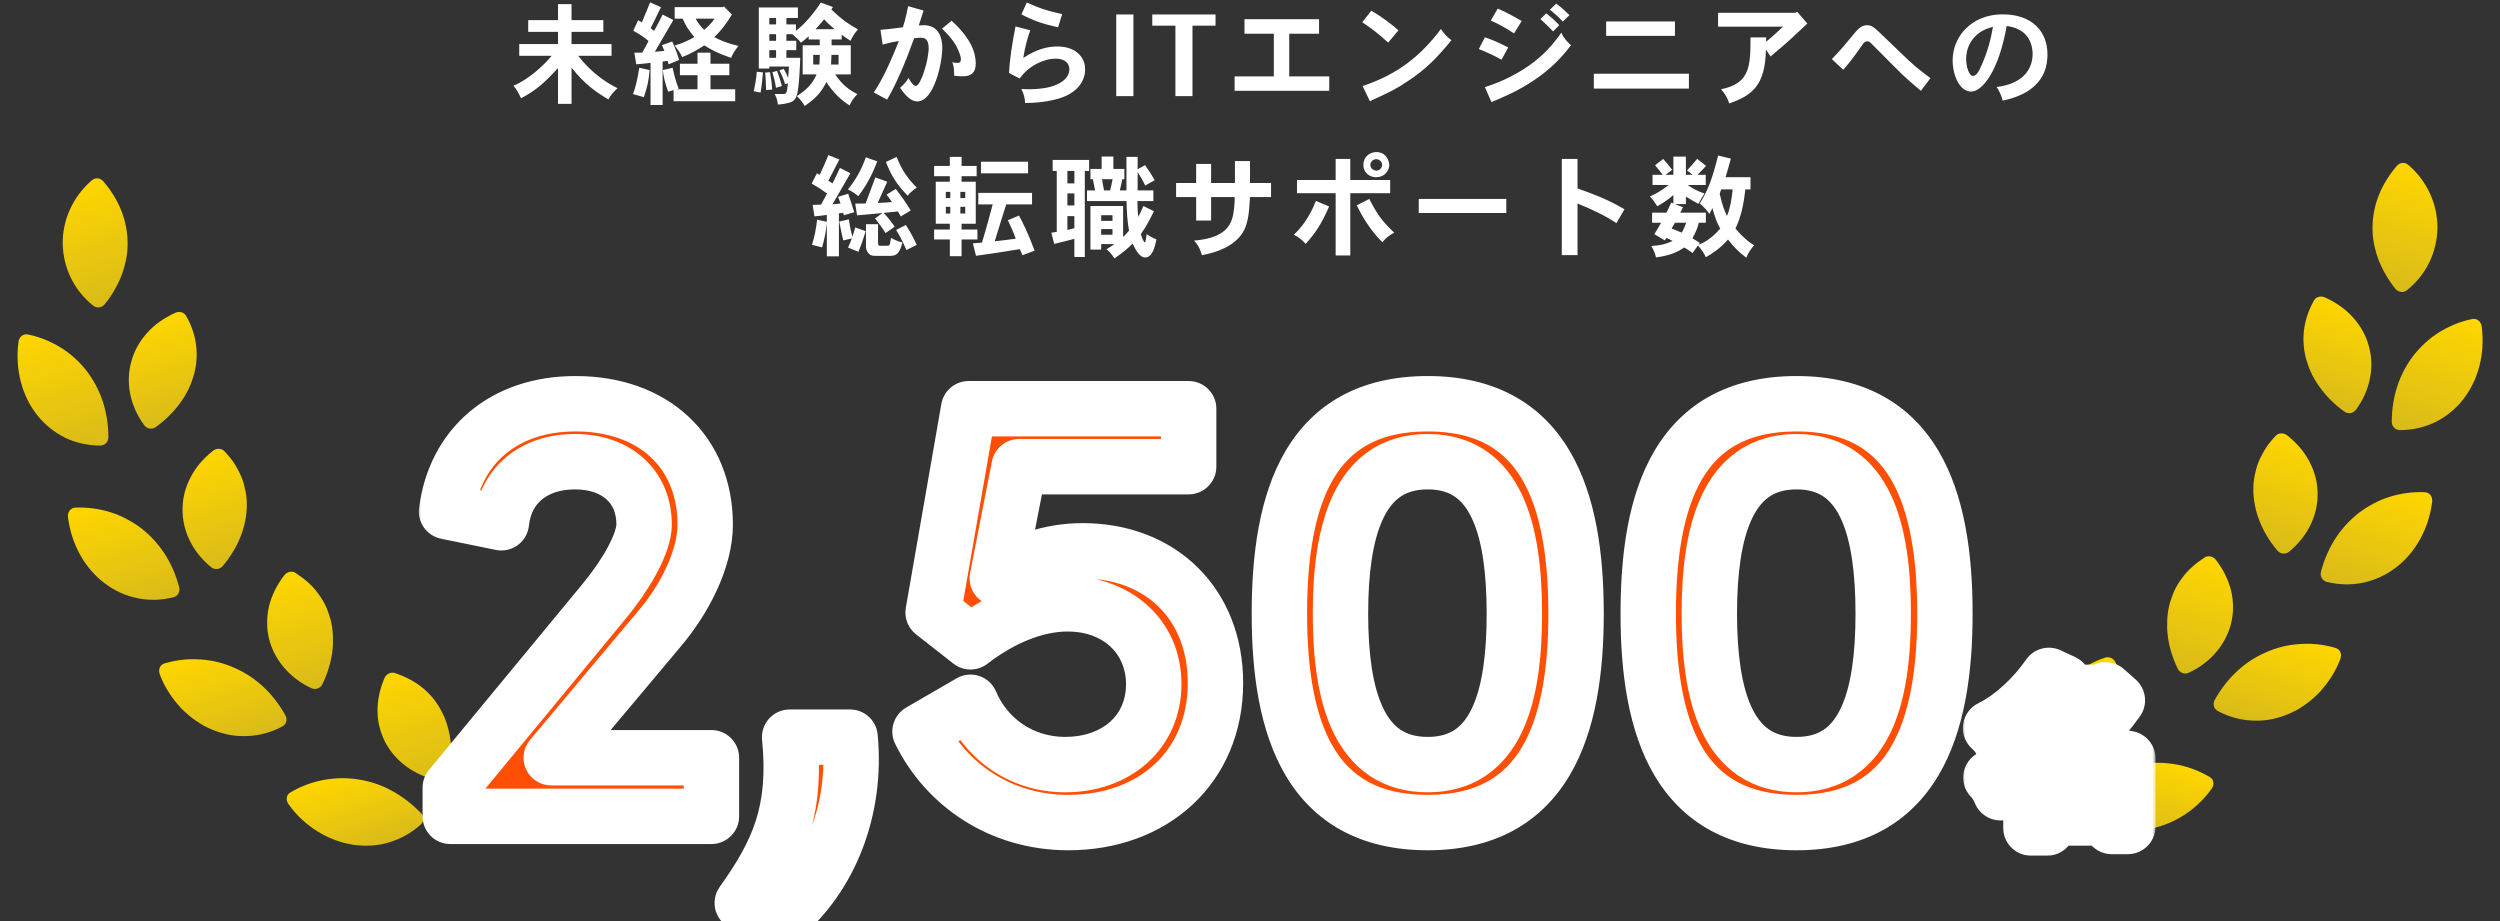 <svg width="361" height="133" viewBox="0 0 361 133" fill="none" xmlns="http://www.w3.org/2000/svg">
<rect x="0" y="0" width="361" height="133" fill="#333333" stroke="none"/>
<g clip-path="url(#clip0_472_468)">
<g clip-path="url(#clip1_472_468)">
<path d="M13.226 26.066C10.464 28.467 9.018 31.833 9.055 35.188C9.118 38.544 10.591 41.845 13.44 44.121C13.973 44.556 14.7 44.46 15.136 43.922C15.706 43.212 16.196 42.491 16.601 41.756C17.016 41.022 17.38 40.276 17.645 39.524C17.78 39.15 17.894 38.774 17.99 38.396C18.091 38.02 18.186 37.638 18.252 37.257C18.392 36.497 18.433 35.74 18.425 34.978C18.395 31.943 17.261 28.92 14.924 26.184C14.473 25.665 13.745 25.604 13.225 26.062L13.226 26.066Z" fill="url(#paint0_linear_472_468)"/>
<path d="M2.665 49.391C2.139 53.437 3.228 57.293 5.429 60.011C5.96 60.698 6.59 61.303 7.257 61.838C7.927 62.372 8.644 62.829 9.402 63.203C10.939 63.943 12.657 64.331 14.463 64.339C15.15 64.343 15.661 63.801 15.654 63.093C15.628 59.358 14.484 56.135 12.502 53.548C11.479 52.265 10.287 51.136 8.859 50.241C7.418 49.346 5.828 48.664 4.041 48.299C3.364 48.16 2.766 48.626 2.658 49.397L2.665 49.391Z" fill="url(#paint1_linear_472_468)"/>
<path d="M26.891 45.634C28.468 48.439 28.752 51.309 28.015 54.081C27.808 54.781 27.574 55.46 27.25 56.135C26.93 56.809 26.534 57.471 26.065 58.115C25.15 59.395 23.98 60.602 22.514 61.653C21.958 62.052 21.238 61.952 20.835 61.409C18.715 58.553 18.119 55.136 18.978 52.155C19.375 50.667 20.166 49.278 21.224 48.091C22.272 46.908 23.671 45.912 25.298 45.177C25.919 44.896 26.604 45.099 26.895 45.633L26.891 45.634Z" fill="url(#paint2_linear_472_468)"/>
<path d="M9.818 74.698C10.331 78.729 12.341 82.178 15.162 84.261C17.972 86.364 21.481 87.132 25.02 86.255C25.691 86.091 26.05 85.445 25.863 84.767C24.926 81.155 22.995 78.324 20.423 76.305C19.78 75.803 19.065 75.366 18.344 74.977C17.624 74.587 16.856 74.258 16.051 73.999C15.251 73.738 14.401 73.547 13.542 73.43C12.685 73.308 11.798 73.261 10.885 73.302C10.191 73.333 9.728 73.93 9.814 74.699L9.818 74.698Z" fill="url(#paint3_linear_472_468)"/>
<path d="M32.41 65.16C32.959 65.749 33.465 66.345 33.864 66.976C34.067 67.29 34.243 67.613 34.411 67.934C34.586 68.254 34.738 68.58 34.876 68.911C35.149 69.57 35.319 70.263 35.455 70.954C35.595 71.644 35.651 72.349 35.638 73.072C35.598 75.931 34.475 78.994 32.174 81.725C31.736 82.243 31.008 82.323 30.474 81.897C27.717 79.636 26.273 76.487 26.362 73.392C26.384 72.617 26.464 71.863 26.669 71.107C26.87 70.352 27.158 69.618 27.524 68.916C27.893 68.214 28.336 67.541 28.874 66.903C29.42 66.263 30.041 65.661 30.742 65.107C31.275 64.686 31.991 64.713 32.406 65.161L32.41 65.16Z" fill="url(#paint4_linear_472_468)"/>
<path d="M23.077 97.397C23.791 99.309 24.922 100.937 26.195 102.313C26.858 102.981 27.57 103.576 28.314 104.091C28.688 104.349 29.066 104.59 29.456 104.806C29.853 105.016 30.259 105.202 30.667 105.371C31.483 105.705 32.319 105.958 33.163 106.118C34.003 106.279 34.88 106.32 35.736 106.286C37.458 106.205 39.133 105.773 40.752 104.912C41.37 104.583 41.54 103.888 41.198 103.263C39.363 100.013 36.82 97.708 33.781 96.406C32.278 95.746 30.665 95.332 28.956 95.231C27.28 95.102 25.524 95.272 23.769 95.792C23.1 95.989 22.801 96.677 23.085 97.395L23.077 97.397Z" fill="url(#paint5_linear_472_468)"/>
<path d="M42.677 82.733C44.024 83.613 45.169 84.596 45.981 85.774C46.414 86.34 46.779 86.944 47.067 87.586C47.213 87.906 47.338 88.237 47.452 88.576C47.572 88.905 47.677 89.243 47.764 89.586C47.938 90.278 48.038 91.001 48.07 91.747C48.103 92.496 48.095 93.238 47.999 94.017C47.818 95.559 47.328 97.202 46.558 98.786C46.269 99.388 45.565 99.659 44.956 99.365C41.698 97.866 39.543 95.137 38.827 92.155C38.482 90.652 38.492 89.075 38.843 87.552C39.224 86.003 39.959 84.492 41.039 83.083C41.45 82.549 42.157 82.402 42.679 82.728L42.677 82.733Z" fill="url(#paint6_linear_472_468)"/>
<path d="M41.678 116.146C44.056 119.472 47.576 121.468 51.058 121.993C51.938 122.112 52.813 122.146 53.672 122.094C54.101 122.066 54.528 122.018 54.95 121.943C55.374 121.863 55.795 121.759 56.206 121.634C57.855 121.136 59.389 120.286 60.731 119.086C61.24 118.631 61.247 117.889 60.756 117.375C58.143 114.713 55.108 113.071 51.824 112.568C51.011 112.427 50.187 112.365 49.351 112.372C48.512 112.384 47.672 112.467 46.844 112.604C45.179 112.897 43.511 113.493 41.933 114.431C41.333 114.787 41.217 115.519 41.676 116.142L41.678 116.146Z" fill="url(#paint7_linear_472_468)"/>
<path d="M57.014 97.186C60.09 98.203 62.338 100.026 63.685 102.567C64.031 103.19 64.315 103.857 64.538 104.57C64.654 104.925 64.744 105.292 64.827 105.666C64.912 106.031 64.984 106.408 65.037 106.792C65.251 108.33 65.201 110.006 64.839 111.756C64.701 112.421 64.1 112.827 63.431 112.697C59.87 112.069 57.111 109.929 55.658 107.232C55.303 106.542 55.023 105.823 54.828 105.081C54.631 104.344 54.523 103.573 54.516 102.774C54.493 101.186 54.819 99.556 55.509 97.935C55.773 97.321 56.423 97.002 57.018 97.185L57.014 97.186Z" fill="url(#paint8_linear_472_468)"/>
</g>
</g>
<g clip-path="url(#clip2_472_468)">
<g clip-path="url(#clip3_472_468)">
<path d="M347.796 23.837C350.558 26.238 352.004 29.604 351.966 32.959C351.904 36.314 350.431 39.616 347.582 41.892C347.049 42.326 346.322 42.23 345.886 41.692C345.316 40.982 344.826 40.261 344.421 39.526C344.006 38.792 343.642 38.046 343.377 37.295C343.242 36.92 343.128 36.545 343.032 36.166C342.931 35.791 342.836 35.409 342.77 35.028C342.629 34.267 342.589 33.511 342.596 32.749C342.627 29.714 343.761 26.69 346.098 23.954C346.549 23.436 347.276 23.375 347.797 23.833L347.796 23.837Z" fill="url(#paint9_linear_472_468)"/>
<path d="M358.357 47.161C358.883 51.207 357.794 55.063 355.593 57.782C355.062 58.468 354.432 59.073 353.765 59.609C353.095 60.143 352.378 60.6 351.62 60.973C350.083 61.713 348.364 62.101 346.559 62.109C345.871 62.113 345.361 61.571 345.368 60.863C345.394 57.128 346.538 53.906 348.52 51.319C349.543 50.036 350.735 48.907 352.163 48.012C353.604 47.117 355.194 46.435 356.981 46.069C357.658 45.93 358.256 46.397 358.363 47.167L358.357 47.161Z" fill="url(#paint10_linear_472_468)"/>
<path d="M334.131 43.404C332.554 46.21 332.27 49.08 333.007 51.852C333.214 52.551 333.448 53.23 333.772 53.906C334.092 54.58 334.488 55.242 334.957 55.886C335.871 57.166 337.042 58.373 338.507 59.423C339.064 59.823 339.783 59.722 340.187 59.18C342.307 56.324 342.903 52.907 342.044 49.925C341.647 48.437 340.856 47.048 339.797 45.861C338.75 44.678 337.351 43.682 335.724 42.947C335.103 42.667 334.418 42.87 334.127 43.403L334.131 43.404Z" fill="url(#paint11_linear_472_468)"/>
<path d="M351.204 72.468C350.69 76.499 348.681 79.949 345.86 82.032C343.05 84.135 339.541 84.903 336.001 84.026C335.33 83.861 334.972 83.216 335.158 82.537C336.096 78.925 338.027 76.094 340.599 74.076C341.242 73.574 341.957 73.137 342.677 72.747C343.398 72.357 344.166 72.028 344.97 71.769C345.771 71.509 346.621 71.318 347.48 71.201C348.337 71.078 349.224 71.032 350.137 71.072C350.83 71.103 351.294 71.7 351.208 72.47L351.204 72.468Z" fill="url(#paint12_linear_472_468)"/>
<path d="M328.612 62.93C328.062 63.52 327.557 64.116 327.158 64.747C326.955 65.061 326.779 65.383 326.611 65.705C326.436 66.024 326.283 66.35 326.146 66.682C325.873 67.341 325.703 68.033 325.567 68.725C325.427 69.415 325.371 70.119 325.384 70.842C325.424 73.702 326.547 76.765 328.848 79.496C329.286 80.014 330.014 80.093 330.548 79.668C333.304 77.407 334.749 74.257 334.659 71.162C334.638 70.387 334.558 69.634 334.353 68.877C334.152 68.122 333.864 67.388 333.498 66.687C333.129 65.984 332.686 65.311 332.148 64.674C331.602 64.034 330.98 63.431 330.28 62.877C329.747 62.456 329.031 62.484 328.616 62.931L328.612 62.93Z" fill="url(#paint13_linear_472_468)"/>
<path d="M337.945 95.168C337.231 97.08 336.1 98.708 334.827 100.083C334.164 100.752 333.452 101.347 332.708 101.861C332.334 102.12 331.956 102.361 331.566 102.577C331.169 102.787 330.763 102.973 330.355 103.142C329.539 103.475 328.703 103.729 327.859 103.888C327.019 104.049 326.142 104.091 325.286 104.056C323.564 103.976 321.889 103.543 320.269 102.682C319.652 102.354 319.482 101.658 319.824 101.034C321.659 97.784 324.202 95.478 327.241 94.177C328.744 93.517 330.357 93.103 332.066 93.001C333.742 92.872 335.498 93.042 337.253 93.563C337.922 93.76 338.221 94.448 337.937 95.165L337.945 95.168Z" fill="url(#paint14_linear_472_468)"/>
<path d="M318.345 80.503C316.998 81.383 315.853 82.366 315.04 83.544C314.608 84.11 314.243 84.715 313.955 85.356C313.808 85.677 313.684 86.008 313.57 86.347C313.45 86.676 313.345 87.013 313.258 87.357C313.084 88.048 312.984 88.772 312.952 89.517C312.919 90.267 312.927 91.009 313.023 91.788C313.204 93.33 313.694 94.972 314.464 96.557C314.753 97.159 315.457 97.429 316.066 97.135C319.324 95.637 321.479 92.907 322.195 89.926C322.54 88.423 322.53 86.845 322.178 85.322C321.797 83.773 321.063 82.262 319.983 80.853C319.571 80.319 318.865 80.172 318.342 80.498L318.345 80.503Z" fill="url(#paint15_linear_472_468)"/>
<path d="M319.344 113.916C316.966 117.242 313.445 119.238 309.964 119.764C309.083 119.882 308.209 119.917 307.35 119.865C306.921 119.837 306.494 119.789 306.072 119.714C305.647 119.634 305.226 119.53 304.816 119.405C303.167 118.906 301.632 118.056 300.291 116.856C299.782 116.402 299.775 115.66 300.266 115.146C302.879 112.483 305.914 110.842 309.198 110.339C310.011 110.198 310.835 110.135 311.671 110.143C312.509 110.155 313.35 110.238 314.177 110.374C315.843 110.668 317.511 111.263 319.089 112.202C319.689 112.558 319.805 113.289 319.345 113.913L319.344 113.916Z" fill="url(#paint16_linear_472_468)"/>
<path d="M304.008 94.957C300.932 95.973 298.684 97.796 297.336 100.337C296.991 100.96 296.706 101.628 296.483 102.34C296.368 102.696 296.278 103.063 296.195 103.437C296.11 103.801 296.038 104.179 295.985 104.562C295.771 106.1 295.82 107.777 296.183 109.527C296.321 110.191 296.921 110.597 297.591 110.468C301.152 109.84 303.911 107.7 305.364 105.003C305.719 104.313 305.999 103.594 306.194 102.851C306.391 102.114 306.498 101.343 306.505 100.544C306.528 98.957 306.203 97.327 305.513 95.706C305.249 95.091 304.599 94.773 304.004 94.955L304.008 94.957Z" fill="url(#paint17_linear_472_468)"/>
</g>
</g>
<path d="M80.578 0.599H82.53V2.903H87.122V4.599H82.53V6.359H88.306V8.055H83.49C85.458 10.615 87.73 12.039 89.17 12.727C88.626 13.239 88.146 13.767 87.858 14.359C86.146 13.351 84.45 12.199 82.53 9.767V14.999H80.578V9.831C78.802 11.767 77.618 12.919 75.234 14.199C74.946 13.527 74.578 12.887 74.146 12.375C76.226 11.527 78.386 9.591 79.666 8.055H74.978V6.359H80.578V4.599H76.274V2.903H80.578V0.599ZM103.186 2.695H100.45C100.786 3.335 101.218 3.879 101.682 4.311C102.274 3.831 102.786 3.287 103.186 2.695ZM104.37 1.031L104.546 0.935L105.682 2.103C105.09 3.079 104.354 4.215 103.138 5.351C104.082 5.863 104.834 6.183 106.626 6.631C106.194 7.191 105.81 7.751 105.57 8.359C103.618 7.671 102.882 7.287 101.698 6.551C100.69 7.223 99.65 7.799 98.514 8.247C98.258 7.703 97.954 7.239 97.41 6.583C98.546 6.247 99.426 5.831 100.274 5.351C99.442 4.423 99.042 3.735 98.578 2.695H97.426V1.031H104.37ZM94.562 7.479L95.938 7.351L95.586 6.519L97.058 5.991C97.442 6.743 97.906 8.055 98.066 8.663L96.546 9.287L96.402 8.791L95.682 8.887V15.159H93.938V9.079C93.202 9.175 92.45 9.239 91.874 9.287L91.602 7.607H92.722C93.042 7.079 93.346 6.519 93.65 5.927C92.962 5.335 92.274 4.887 91.442 4.439L92.146 2.919L92.69 3.223C93.09 2.247 93.506 1.287 93.874 0.343L95.442 1.031C95.138 1.655 94.978 1.975 94.818 2.327C94.626 2.711 94.402 3.159 93.954 4.071L94.45 4.471C94.93 3.607 95.314 2.871 95.682 2.103L97.234 2.887C96.834 3.527 95.01 6.759 94.562 7.479ZM97.266 14.615V13.015C96.978 13.095 96.706 13.175 96.482 13.239C96.082 12.167 95.794 11.047 95.714 10.119L97.138 9.783C97.314 10.711 97.57 11.687 98.002 12.823L97.698 12.887H100.722V10.855H98.178V9.207H100.722V7.607H102.594V9.207H105.314V10.855H102.594V12.887H106.162V14.615H97.266ZM92.306 9.783L93.81 10.119C93.634 11.831 93.554 12.215 92.978 14.039C92.482 13.879 91.938 13.735 91.41 13.591C91.826 12.359 92.05 11.495 92.306 9.783ZM114.93 3.527V4.439C115.57 3.991 116.962 2.743 118.53 0.375L120.274 1.015L120.05 1.367C121.714 2.983 122.738 3.591 123.89 4.247C123.458 4.727 123.09 5.287 122.818 5.895C122.354 5.607 121.97 5.335 121.538 5.015V5.703H120.082V6.535H122.85V10.743H120.61C121.33 11.815 122.162 12.775 123.81 13.591C123.266 14.119 122.962 14.615 122.674 15.223C121.394 14.407 120.306 13.367 119.33 11.847C118.722 13.031 118.13 13.991 116.194 15.303C115.906 14.807 115.57 14.359 115.074 13.879C116.018 13.239 117.186 12.439 117.922 10.743H115.906V6.535H118.37V5.703H116.77V5.239C116.354 5.607 115.97 5.943 115.65 6.167C115.394 5.815 115.058 5.495 114.418 4.935H113.554V5.895H114.978V7.239H113.554V8.343H115.554C115.538 8.967 115.41 12.935 115.01 13.911C114.754 14.535 114.402 14.727 113.81 14.871C113.698 14.903 112.962 15.079 112.322 15.095C112.274 14.535 112.13 14.055 111.858 13.575H113.122C113.602 13.575 113.634 13.319 113.778 12.023L113.362 12.151C113.17 11.479 112.914 10.839 112.53 10.167L113.17 9.943C113.426 10.375 113.634 10.791 113.81 11.239C113.858 10.663 113.906 10.103 113.922 9.607H111.09V9.895H109.57V1.079H115.218V2.599H113.554V3.527H114.93ZM112.066 4.935H111.09V5.895H112.066V4.935ZM112.066 2.599H111.09V3.527H112.066V2.599ZM112.066 7.239H111.09V8.343H112.066V7.239ZM118.37 7.927H117.426V9.319H118.322C118.354 8.871 118.37 8.343 118.37 7.927ZM120.002 9.319H121.09V7.927H120.066C120.05 8.391 120.034 8.887 120.002 9.319ZM117.762 4.215H120.514C119.826 3.639 119.426 3.255 118.994 2.791C118.674 3.191 118.594 3.303 117.762 4.215ZM109.282 10.359L110.178 10.455C110.082 11.319 110.002 12.391 109.826 13.367L108.834 13.175C109.058 12.263 109.218 11.207 109.282 10.359ZM111.538 10.423L112.194 10.231C112.466 10.903 112.69 11.655 112.914 12.423L112.05 12.679C111.938 11.895 111.73 11.111 111.538 10.423ZM110.482 10.487L111.186 10.423C111.33 11.223 111.458 12.023 111.506 12.935L110.626 13.015C110.594 12.215 110.578 11.303 110.482 10.487ZM131.138 0.887L133.362 1.527C133.138 2.231 132.866 3.095 132.674 3.671C132.962 3.655 133.186 3.639 133.394 3.639C135.666 3.639 136.066 5.655 136.066 6.887C136.066 9.143 134.866 14.647 132.45 14.647C131.618 14.647 130.818 13.927 129.97 12.679C130.498 12.215 130.914 11.751 131.186 11.255C131.186 11.271 131.778 12.407 132.242 12.407C132.962 12.407 134.098 8.695 134.098 6.951C134.098 5.607 133.506 5.447 132.962 5.447C132.722 5.447 132.418 5.479 132.002 5.527C130.658 9.239 129.442 12.071 128.098 14.391L126.178 13.351C127.266 11.671 128.13 10.071 129.794 5.927C129.122 6.023 128.706 6.103 127.458 6.439L127.138 4.311C128.146 4.231 128.466 4.183 130.37 3.943C130.738 2.887 131.026 1.463 131.138 0.887ZM136.034 4.135L137.41 2.999C140.242 5.559 140.898 7.639 140.898 9.143C140.898 10.999 139.602 11.015 138.914 11.015C138.594 11.015 138.258 10.983 137.778 10.935C137.778 10.311 137.778 9.607 137.506 8.999C137.874 9.063 138.13 9.079 138.29 9.079C138.45 9.079 138.754 9.079 138.754 8.535C138.754 7.895 138.082 6.631 138.018 6.519C137.73 6.007 137.106 5.159 136.034 4.135ZM153.378 2.039L152.786 3.943C150.722 3.479 149.282 3.031 147.49 2.071L148.274 0.359C150.146 1.207 150.898 1.479 153.378 2.039ZM146.642 3.815L148.77 4.375C148.402 5.447 148.034 6.567 147.762 8.375C149.778 7.015 151.426 6.711 152.69 6.711C155.266 6.711 156.69 8.183 156.69 10.007C156.69 11.879 155.378 13.495 152.882 14.231C152.274 14.407 150.594 14.871 148.018 14.871C148.018 14.279 147.842 13.527 147.474 12.855C147.906 12.871 148.274 12.887 148.578 12.887C152.77 12.887 154.418 11.415 154.418 10.007C154.418 9.191 153.826 8.471 152.482 8.471C151.522 8.471 150.61 8.743 149.762 9.175C148.37 9.895 147.698 10.727 147.234 11.335L145.698 10.535C145.81 8.711 146.082 6.583 146.642 3.815ZM163.666 13.879H161.186V2.087H163.666V13.879ZM175.523 2.087V3.703H172.195V13.879H169.731V3.703H166.387V2.087H175.523ZM179.702 2.775H190.47V4.871H186.166V11.031H191.942V13.111H178.278V11.031H183.942V4.871H179.702V2.775ZM201.942 4.375L200.454 6.151C199.03 4.855 198.134 4.167 196.71 3.207L198.022 1.543C199.51 2.407 200.918 3.479 201.942 4.375ZM197.814 14.615L196.758 12.423C201.846 10.743 205.222 8.007 208.07 4.183C208.486 4.823 208.95 5.351 209.59 5.799C207.478 8.391 205.83 10.055 203.286 11.719C201.446 12.935 200.966 13.159 197.814 14.615ZM223.814 1.399L224.71 0.519C225.366 0.983 226.006 1.575 226.63 2.183L225.67 3.111C225.142 2.535 224.47 1.927 223.814 1.399ZM219.734 3.031L218.63 4.823C217.19 3.879 216.278 3.415 215.27 2.967L216.278 1.239C217.494 1.767 218.63 2.391 219.734 3.031ZM225.158 3.639L224.278 4.535C223.734 3.959 223.11 3.351 222.438 2.759L223.27 1.927C223.942 2.439 224.598 3.015 225.158 3.639ZM215.366 14.743L214.422 12.583C217.206 11.703 219.254 10.519 220.758 9.495C222.87 8.023 224.31 6.359 225.462 4.711C225.83 5.575 226.374 6.119 226.854 6.519C223.222 11.479 218.134 13.591 215.366 14.743ZM217.782 6.855L216.822 8.615C215.846 8.087 214.87 7.607 213.542 7.079L214.422 5.383C215.782 5.863 216.406 6.151 217.782 6.855ZM231.926 3.095H241.862V5.175H231.926V3.095ZM230.15 10.647H243.878V12.791H230.15V10.647ZM259.27 1.847L259.51 1.703L260.982 3.399C260.566 3.783 258.758 5.463 258.39 5.815C257.766 6.375 257.014 7.031 255.67 8.151L254.998 7.159C254.902 12.407 252.95 13.799 249.702 14.935C249.494 14.247 249.078 13.479 248.518 12.887C252.758 12.039 252.758 9.479 252.774 5.399H255.03V6.023C255.846 5.367 256.742 4.535 257.478 3.847H248.086V1.847H259.27ZM278.758 11.287L277.382 13.111C276.022 11.991 275.302 11.319 274.694 10.759C273.91 10.007 272.278 8.359 271.542 7.607C271.158 7.223 270.774 6.855 270.486 6.551C270.07 6.119 269.926 5.959 269.638 5.959C269.302 5.959 269.078 6.215 268.806 6.647C267.558 8.423 266.854 9.303 266.166 10.071L264.518 8.535C265.942 7.047 266.438 6.439 267.67 4.935C268.262 4.231 268.742 3.639 269.606 3.639C270.23 3.639 270.582 3.911 271.494 4.775C272.39 5.607 273.798 7.015 274.71 7.863C276.07 9.159 276.758 9.815 278.758 11.287ZM287.782 3.879C287.094 4.055 285.606 4.455 284.63 5.991C284.23 6.599 283.91 7.511 283.91 8.535C283.91 9.527 284.294 10.967 284.902 10.967C285.398 10.967 285.734 10.247 285.846 10.055C287.126 7.399 287.526 5.303 287.782 3.879ZM289.19 14.535C289.014 13.815 288.694 13.111 288.31 12.567C292.662 12.023 293.51 9.463 293.51 7.783C293.51 6.807 293.174 5.799 292.662 5.191C292.038 4.391 291.062 3.943 289.766 3.751C288.598 10.359 286.214 13.223 284.63 13.223C282.902 13.223 281.958 10.711 281.958 8.759C281.958 5.175 284.774 2.071 289.19 2.071C293.398 2.071 295.654 4.503 295.654 7.863C295.654 9.447 295.254 11.607 292.758 13.191C292.006 13.655 291.03 14.119 289.19 14.535ZM117.988 31.719L119.396 32.023V31.031C118.82 31.111 118.18 31.207 117.604 31.239L117.348 29.591L118.564 29.543C118.852 29.047 119.108 28.503 119.428 27.943C118.756 27.447 117.988 26.951 117.204 26.503L117.956 25.031L118.372 25.239C118.804 24.343 119.22 23.351 119.62 22.391L121.204 23.031C120.66 24.055 120.164 25.063 119.62 26.087L120.212 26.487C120.58 25.751 120.932 25.015 121.284 24.247L122.804 25.015C122.388 25.735 120.58 28.871 120.212 29.495C120.58 29.479 121.012 29.431 121.38 29.383C121.284 29.111 121.172 28.807 121.012 28.423L122.484 27.975C122.772 28.807 123.092 29.799 123.348 30.647L121.86 31.079L121.748 30.727L121.14 30.807V37.015H119.396V32.247C119.284 33.351 119.044 34.599 118.708 35.719C118.244 35.591 117.764 35.479 117.252 35.351C117.604 34.231 117.86 32.983 117.988 31.719ZM125.028 22.711L126.676 23.303C126.228 24.439 125.524 26.247 123.94 28.327C123.492 27.943 122.98 27.607 122.436 27.351C123.556 25.975 124.372 24.567 125.028 22.711ZM127.924 23.383L129.476 22.663C130.292 24.727 131.108 25.799 132.388 27.095C131.94 27.383 131.396 27.815 131.06 28.263C129.396 26.535 128.644 25.223 127.924 23.383ZM131.508 30.391L130.068 31.255C129.94 30.999 129.78 30.759 129.668 30.535C128.884 30.599 128.228 30.679 127.604 30.743C128.292 31.495 128.756 32.087 129.204 32.727L127.876 33.655C127.396 32.887 126.868 32.183 126.356 31.543L127.428 30.759C126.836 30.823 124.276 31.063 123.764 31.095L123.492 29.399C124.036 29.399 124.532 29.383 124.996 29.383C125.46 28.119 125.924 26.871 126.404 25.607L128.116 26.247C127.668 27.223 127.204 28.263 126.74 29.303C127.396 29.287 128.116 29.239 128.804 29.175C128.58 28.855 128.324 28.487 128.02 28.103L129.348 27.287C130.372 28.599 130.852 29.335 131.508 30.391ZM123.956 36.359L122.452 35.751C122.628 35.383 122.82 34.919 123.012 34.423C122.468 34.567 122.116 34.631 121.764 34.711C121.604 34.087 121.412 33.143 121.188 31.991L122.58 31.671C122.676 32.423 122.804 33.175 123.092 34.199C123.236 33.735 123.38 33.287 123.492 32.839L125.012 33.383C124.628 34.615 124.308 35.527 123.956 36.359ZM125.044 32.375H126.788V35.111C126.788 35.495 126.964 35.495 127.124 35.495C127.508 35.495 128.164 35.495 128.26 35.479C128.42 35.431 128.452 35.367 128.5 35.223C128.548 35.047 128.596 34.743 128.66 34.343C129.108 34.615 129.684 34.871 130.308 35.015C129.844 36.951 129.172 36.951 128.324 36.951H126.74C126.324 36.951 125.988 36.951 125.732 36.839C125.268 36.599 125.044 36.023 125.044 35.671V32.375ZM129.396 33.207L130.804 32.487C131.396 33.399 131.94 34.375 132.372 35.367L130.884 36.103C130.516 35.239 129.94 34.023 129.396 33.207ZM137.156 22.647H138.852V23.959H141.028V25.447H138.852V26.247H140.9V32.311H138.852V33.143H141.14V34.583H138.852V36.999H137.156V34.583H134.884V33.143H137.156V32.311H135.124V26.247H137.156V25.447H134.884V23.959H137.156V22.647ZM137.22 27.703H136.58V28.599H137.22V27.703ZM139.38 27.703H138.676V28.599H139.38V27.703ZM137.22 29.863H136.58V30.839H137.22V29.863ZM139.38 29.863H138.676V30.839H139.38V29.863ZM141.652 23.351H148.452V25.031H141.652V23.351ZM141.268 27.847H149.028V29.511H145.3C145.044 30.375 143.844 34.087 143.636 34.839C145.108 34.679 145.396 34.647 146.676 34.455C146.228 33.287 146.164 33.143 145.54 31.799L147.14 31.127C147.684 32.151 148.388 33.479 149.396 36.199L147.636 36.855L147.268 35.975C146.164 36.135 145.572 36.247 145.076 36.327C144.548 36.423 142.404 36.727 140.932 36.935L140.484 35.143L141.796 35.031C142.388 33.111 143.14 30.327 143.348 29.511H141.268V27.847ZM166.74 26.023L165.364 26.791C165.156 26.311 164.74 25.559 164.276 24.839V27.495H166.548V29.031H164.244C164.244 29.463 164.26 30.535 164.372 31.319C164.628 30.839 164.868 30.279 165.108 29.751L166.628 30.503C165.924 31.895 165.556 32.663 164.74 33.783C164.836 34.247 165.172 34.999 165.316 34.999C165.444 34.999 165.524 34.263 165.572 33.799C166.004 34.103 166.5 34.391 166.996 34.567C166.756 35.703 166.404 37.175 165.348 37.175C164.596 37.175 164.004 36.151 163.556 35.175C162.804 35.911 162.212 36.423 160.916 37.319C160.628 36.823 160.244 36.359 159.78 35.991C160.18 35.735 160.58 35.511 160.916 35.239H159.012V36.039H157.46V29.751H162.18V34.199C162.5 33.943 162.788 33.591 163.028 33.303C162.772 31.975 162.676 30.119 162.676 29.031H156.964V27.495H158.132C158.02 26.935 157.924 26.391 157.812 25.879H157.46V24.391H159.076V22.599H160.772V24.391H162.356V25.879H162.068C161.956 26.455 161.812 26.999 161.7 27.495H162.66V22.647H164.276V24.439L165.348 23.847C165.844 24.535 166.356 25.335 166.74 26.023ZM152.004 23.095H157.268V24.679H156.644V37.111H155.14V34.487C154.676 34.631 152.628 35.111 152.228 35.223L151.812 33.607L152.596 33.479V24.679H152.004V23.095ZM155.14 27.927H154.132V29.671H155.14V27.927ZM155.14 24.679H154.132V26.487H155.14V24.679ZM155.14 31.207H154.132V33.207L155.14 32.951V31.207ZM160.644 31.079H159.012V31.895H160.644V31.079ZM160.644 33.079H159.012V33.895H160.644V33.079ZM160.66 25.879H159.14C159.22 26.439 159.316 27.015 159.428 27.495H160.308C160.436 26.983 160.548 26.439 160.66 25.879ZM178.324 23.255H180.5V26.423H183.54V28.455H180.5C180.356 30.967 180.244 32.839 178.9 34.311C177.3 36.071 174.74 36.615 173.556 36.855C173.364 36.135 173.06 35.399 172.42 34.743C177.668 34.311 178.02 31.911 178.228 29.799C178.26 29.463 178.292 29.095 178.292 28.455H174.884V31.847H172.724V28.455H169.828V26.423H172.724V23.671H174.884V26.423H178.324V23.255ZM197.876 23.815C197.876 24.455 198.564 24.647 198.724 24.647C199.172 24.647 199.572 24.295 199.572 23.815C199.572 23.271 199.092 22.983 198.724 22.983C198.26 22.983 197.876 23.383 197.876 23.815ZM198.724 21.959C200.228 21.959 200.596 23.303 200.612 23.815C200.612 24.695 199.892 25.591 198.708 25.591C197.748 25.591 196.868 24.919 196.868 23.815C196.868 22.711 197.716 21.975 198.724 21.959ZM192.868 22.951H194.98V25.991H200.74V27.895H194.98V36.887H192.868V27.895H187.284V25.991H192.868V22.951ZM190.02 29.015L191.924 29.815C190.852 32.327 189.86 33.767 188.532 35.223C188.068 34.679 187.476 34.199 186.836 33.895C188.66 32.199 189.604 30.055 190.02 29.015ZM195.908 29.655L197.732 28.727C198.996 31.287 200.02 32.375 201.332 33.591C200.66 33.943 200.004 34.439 199.62 34.983C197.796 33.191 196.644 31.127 195.908 29.655ZM204.868 28.727H217.508V30.759H204.868V28.727ZM225.524 22.951H227.796V27.207C230.228 28.087 231.956 28.695 234.58 30.215L233.412 32.215C231.652 31.063 230.132 30.359 227.796 29.383V36.839H225.524V22.951ZM248.532 27.351L248.324 27.991C248.724 29.783 249.044 30.487 249.38 31.175C249.908 29.863 250.068 28.535 250.196 27.351H248.532ZM243.476 32.167H241.86L241.38 32.999C241.86 33.207 242.308 33.367 242.836 33.591C243.108 33.143 243.3 32.711 243.476 32.167ZM252.772 27.351H252.02C251.828 29.287 251.412 31.367 250.596 32.999C251.796 34.407 252.564 34.967 253.3 35.431C252.836 35.927 252.436 36.519 252.164 37.207C251.044 36.391 250.276 35.559 249.524 34.583C248.356 35.911 247.236 36.615 246.324 37.143C246.068 36.599 245.796 36.151 245.188 35.447L244.404 36.535C244.036 36.263 243.668 35.991 243.204 35.735C242.404 36.263 241.492 36.839 239.124 37.175C238.996 36.615 238.804 36.119 238.452 35.527C240.02 35.415 240.708 35.175 241.524 34.791C241.124 34.567 240.852 34.455 240.628 34.359L240.404 34.711L238.884 33.815C239.204 33.319 239.556 32.711 239.86 32.167H238.564V30.711H240.644C240.852 30.247 241.076 29.799 241.332 29.255L241.636 29.383V28.167C241.06 28.663 240.612 29.031 239.316 29.783C239.044 29.351 238.708 28.871 238.26 28.359C239.06 28.007 239.812 27.607 240.964 26.711H238.628V25.239H240.1C239.764 24.791 239.348 24.295 238.996 23.863L240.164 22.951C240.58 23.399 241.076 24.007 241.46 24.519L240.5 25.239H241.636V22.615H243.444V25.239H244.404C244.18 25.031 243.956 24.871 243.604 24.615C244.068 24.103 244.628 23.495 245.076 22.935L246.356 23.959C245.94 24.391 245.54 24.855 245.124 25.239H246.308V26.711H243.7C244.388 27.207 245.156 27.623 246.132 27.943C245.796 28.455 245.524 28.903 245.252 29.431C244.628 29.111 244.02 28.759 243.444 28.391V29.463H241.844L243.028 29.927L242.628 30.711H246.324V32.167H245.3C245.156 32.791 244.996 33.287 244.388 34.407C244.708 34.599 245.06 34.823 245.46 35.079L245.252 35.351C246.836 34.775 247.924 33.543 248.404 32.999C247.924 32.167 247.7 31.575 247.268 30.039C247.156 30.311 247.028 30.535 246.836 30.887C246.484 30.359 245.892 29.719 245.444 29.383C246.596 27.543 247.204 26.007 248.1 22.455L249.94 22.903C249.844 23.335 249.268 25.223 249.172 25.591H252.772V27.351Z" fill="white"/>
<mask id="path-20-outside-1_472_468" maskUnits="userSpaceOnUse" x="60.284" y="53.879" width="225" height="83" fill="black">
<rect fill="white" x="60.284" y="53.879" width="225" height="83"/>
<path d="M79.6 109.419H102.73V117.879H65.02V113.739L87.16 86.919C90.67 82.689 93.01 78.279 93.01 75.759C93.01 70.269 89.05 66.669 83.02 66.669C76.99 66.669 72.94 70.179 72.4 75.489L64.48 73.869C65.65 64.509 72.67 58.299 83.11 58.299C94.45 58.299 101.83 65.319 101.83 75.759C101.83 80.619 98.95 86.469 95.08 90.969L79.6 109.419ZM112.944 132.369L107.184 130.389C112.314 123.189 115.104 117.249 114.024 106.449H122.754C123.744 116.979 119.784 126.609 112.944 132.369ZM156.341 79.539C167.591 79.539 175.511 87.189 175.511 98.619C175.511 110.859 166.421 118.779 154.271 118.779C144.371 118.779 136.541 113.199 132.851 105.639L140.141 101.409C142.301 106.539 147.341 110.409 153.821 110.409C161.201 110.409 166.601 105.729 166.601 98.799C166.601 91.779 161.111 87.189 154.181 87.189C149.411 87.189 144.461 89.349 140.141 92.679L134.741 88.449L139.871 59.019H171.641V67.389H147.161L144.011 83.499C147.251 81.069 151.661 79.539 156.341 79.539ZM206.164 118.779C189.154 118.779 184.744 105.189 184.744 88.629C184.744 71.799 189.154 58.299 206.164 58.299C223.084 58.299 227.584 71.799 227.584 88.629C227.584 105.189 223.084 118.779 206.164 118.779ZM206.164 110.409C216.154 110.409 218.674 100.509 218.674 88.629C218.674 76.659 216.154 66.669 206.164 66.669C196.174 66.669 193.564 76.659 193.564 88.629C193.564 100.509 196.174 110.409 206.164 110.409ZM259.426 118.779C242.416 118.779 238.006 105.189 238.006 88.629C238.006 71.799 242.416 58.299 259.426 58.299C276.346 58.299 280.846 71.799 280.846 88.629C280.846 105.189 276.346 118.779 259.426 118.779ZM259.426 110.409C269.416 110.409 271.936 100.509 271.936 88.629C271.936 76.659 269.416 66.669 259.426 66.669C249.436 66.669 246.826 76.659 246.826 88.629C246.826 100.509 249.436 110.409 259.426 110.409Z"/>
</mask>
<path d="M79.6 109.419H102.73V117.879H65.02V113.739L87.16 86.919C90.67 82.689 93.01 78.279 93.01 75.759C93.01 70.269 89.05 66.669 83.02 66.669C76.99 66.669 72.94 70.179 72.4 75.489L64.48 73.869C65.65 64.509 72.67 58.299 83.11 58.299C94.45 58.299 101.83 65.319 101.83 75.759C101.83 80.619 98.95 86.469 95.08 90.969L79.6 109.419ZM112.944 132.369L107.184 130.389C112.314 123.189 115.104 117.249 114.024 106.449H122.754C123.744 116.979 119.784 126.609 112.944 132.369ZM156.341 79.539C167.591 79.539 175.511 87.189 175.511 98.619C175.511 110.859 166.421 118.779 154.271 118.779C144.371 118.779 136.541 113.199 132.851 105.639L140.141 101.409C142.301 106.539 147.341 110.409 153.821 110.409C161.201 110.409 166.601 105.729 166.601 98.799C166.601 91.779 161.111 87.189 154.181 87.189C149.411 87.189 144.461 89.349 140.141 92.679L134.741 88.449L139.871 59.019H171.641V67.389H147.161L144.011 83.499C147.251 81.069 151.661 79.539 156.341 79.539ZM206.164 118.779C189.154 118.779 184.744 105.189 184.744 88.629C184.744 71.799 189.154 58.299 206.164 58.299C223.084 58.299 227.584 71.799 227.584 88.629C227.584 105.189 223.084 118.779 206.164 118.779ZM206.164 110.409C216.154 110.409 218.674 100.509 218.674 88.629C218.674 76.659 216.154 66.669 206.164 66.669C196.174 66.669 193.564 76.659 193.564 88.629C193.564 100.509 196.174 110.409 206.164 110.409ZM259.426 118.779C242.416 118.779 238.006 105.189 238.006 88.629C238.006 71.799 242.416 58.299 259.426 58.299C276.346 58.299 280.846 71.799 280.846 88.629C280.846 105.189 276.346 118.779 259.426 118.779ZM259.426 110.409C269.416 110.409 271.936 100.509 271.936 88.629C271.936 76.659 269.416 66.669 259.426 66.669C249.436 66.669 246.826 76.659 246.826 88.629C246.826 100.509 249.436 110.409 259.426 110.409Z" fill="#FF4F04"/>
<path d="M79.6 109.419L76.536 106.848C75.537 108.039 75.318 109.701 75.975 111.109C76.632 112.518 78.046 113.419 79.6 113.419V109.419ZM102.73 109.419H106.73C106.73 107.21 104.94 105.419 102.73 105.419V109.419ZM102.73 117.879V121.879C104.94 121.879 106.73 120.088 106.73 117.879H102.73ZM65.02 117.879H61.02C61.02 120.088 62.811 121.879 65.02 121.879V117.879ZM65.02 113.739L61.936 111.192C61.344 111.909 61.02 112.81 61.02 113.739H65.02ZM87.16 86.919L84.082 84.365L84.076 84.372L87.16 86.919ZM72.4 75.489L71.599 79.408C72.707 79.634 73.858 79.382 74.769 78.712C75.68 78.042 76.266 77.018 76.38 75.894L72.4 75.489ZM64.48 73.869L60.511 73.373C60.252 75.446 61.632 77.369 63.679 77.788L64.48 73.869ZM95.08 90.969L92.048 88.361C92.037 88.373 92.027 88.385 92.016 88.398L95.08 90.969ZM79.6 113.419H102.73V105.419H79.6V113.419ZM98.73 109.419V117.879H106.73V109.419H98.73ZM102.73 113.879H65.02V121.879H102.73V113.879ZM69.02 117.879V113.739H61.02V117.879H69.02ZM68.105 116.285L90.245 89.465L84.076 84.372L61.936 111.192L68.105 116.285ZM90.239 89.473C92.139 87.183 93.767 84.793 94.942 82.56C96.045 80.463 97.01 78.019 97.01 75.759H89.01C89.01 76.019 88.806 77.04 87.862 78.835C86.989 80.494 85.692 82.424 84.082 84.365L90.239 89.473ZM97.01 75.759C97.01 72.001 95.626 68.614 92.968 66.196C90.347 63.812 86.822 62.669 83.02 62.669V70.669C85.249 70.669 86.719 71.326 87.585 72.114C88.415 72.869 89.01 74.027 89.01 75.759H97.01ZM83.02 62.669C79.227 62.669 75.748 63.781 73.078 66.026C70.387 68.287 68.788 71.477 68.421 75.084L76.38 75.894C76.553 74.191 77.249 72.97 78.225 72.15C79.222 71.312 80.784 70.669 83.02 70.669V62.669ZM73.202 71.57L65.282 69.95L63.679 77.788L71.599 79.408L73.202 71.57ZM68.45 74.365C68.922 70.582 70.536 67.637 72.908 65.623C75.289 63.602 78.695 62.299 83.11 62.299V54.299C77.086 54.299 71.762 56.101 67.73 59.525C63.689 62.956 61.209 67.796 60.511 73.373L68.45 74.365ZM83.11 62.299C87.954 62.299 91.593 63.787 93.987 66.031C96.357 68.255 97.83 71.521 97.83 75.759H105.83C105.83 69.557 103.614 64.093 99.459 60.196C95.328 56.321 89.607 54.299 83.11 54.299V62.299ZM97.83 75.759C97.83 79.284 95.594 84.237 92.048 88.361L98.113 93.577C102.307 88.701 105.83 81.953 105.83 75.759H97.83ZM92.016 88.398L76.536 106.848L82.665 111.99L98.145 93.54L92.016 88.398ZM112.944 132.369L111.644 136.152C112.973 136.609 114.445 136.334 115.521 135.429L112.944 132.369ZM107.184 130.389L103.926 128.068C103.194 129.096 102.99 130.409 103.375 131.61C103.76 132.812 104.69 133.761 105.884 134.172L107.184 130.389ZM114.024 106.449V102.449C112.894 102.449 111.817 102.927 111.058 103.765C110.3 104.603 109.931 105.722 110.044 106.847L114.024 106.449ZM122.754 106.449L126.736 106.074C126.543 104.019 124.818 102.449 122.754 102.449V106.449ZM114.244 128.586L108.484 126.606L105.884 134.172L111.644 136.152L114.244 128.586ZM110.442 132.71C113.096 128.985 115.35 125.308 116.74 120.996C118.144 116.64 118.588 111.888 118.004 106.051L110.044 106.847C110.54 111.81 110.129 115.427 109.126 118.542C108.108 121.7 106.402 124.593 103.926 128.068L110.442 132.71ZM114.024 110.449H122.754V102.449H114.024V110.449ZM118.772 106.823C119.65 116.164 116.118 124.467 110.367 129.309L115.521 135.429C123.45 128.751 127.838 117.794 126.736 106.074L118.772 106.823ZM132.851 105.639L130.843 102.179C129.029 103.232 128.336 105.508 129.256 107.393L132.851 105.639ZM140.141 101.409L143.827 99.857C143.381 98.797 142.501 97.981 141.412 97.616C140.322 97.251 139.128 97.372 138.133 97.949L140.141 101.409ZM140.141 92.679L137.674 95.828C139.114 96.955 141.135 96.963 142.583 95.847L140.141 92.679ZM134.741 88.449L130.8 87.762C130.547 89.215 131.114 90.689 132.274 91.598L134.741 88.449ZM139.871 59.019V55.019C137.927 55.019 136.264 56.417 135.93 58.332L139.871 59.019ZM171.641 59.019H175.641C175.641 56.81 173.85 55.019 171.641 55.019V59.019ZM171.641 67.389V71.389C173.85 71.389 175.641 69.598 175.641 67.389H171.641ZM147.161 67.389V63.389C145.248 63.389 143.602 64.744 143.235 66.621L147.161 67.389ZM144.011 83.499L140.085 82.731C139.768 84.356 140.483 86.008 141.886 86.888C143.288 87.767 145.087 87.692 146.411 86.699L144.011 83.499ZM156.341 83.539C161.042 83.539 164.784 85.122 167.335 87.64C169.88 90.151 171.511 93.857 171.511 98.619H179.511C179.511 91.951 177.182 86.117 172.954 81.945C168.733 77.781 162.89 75.539 156.341 75.539V83.539ZM171.511 98.619C171.511 103.694 169.653 107.647 166.73 110.354C163.775 113.089 159.479 114.779 154.271 114.779V122.779C161.213 122.779 167.537 120.508 172.165 116.224C176.823 111.911 179.511 105.784 179.511 98.619H171.511ZM154.271 114.779C145.968 114.779 139.495 110.133 136.446 103.884L129.256 107.393C133.586 116.265 142.774 122.779 154.271 122.779V114.779ZM134.858 109.099L142.148 104.869L138.133 97.949L130.843 102.179L134.858 109.099ZM136.454 102.961C139.198 109.478 145.629 114.409 153.821 114.409V106.409C149.052 106.409 145.404 103.6 143.827 99.857L136.454 102.961ZM153.821 114.409C158.35 114.409 162.539 112.967 165.648 110.182C168.792 107.364 170.601 103.367 170.601 98.799H162.601C162.601 101.161 161.71 102.968 160.309 104.224C158.872 105.511 156.672 106.409 153.821 106.409V114.409ZM170.601 98.799C170.601 89.202 162.933 83.189 154.181 83.189V91.189C159.289 91.189 162.601 94.356 162.601 98.799H170.601ZM154.181 83.189C148.244 83.189 142.456 85.844 137.699 89.511L142.583 95.847C146.466 92.854 150.577 91.189 154.181 91.189V83.189ZM142.608 89.53L137.208 85.3L132.274 91.598L137.674 95.828L142.608 89.53ZM138.681 89.136L143.812 59.706L135.93 58.332L130.8 87.762L138.681 89.136ZM139.871 63.019H171.641V55.019H139.871V63.019ZM167.641 59.019V67.389H175.641V59.019H167.641ZM171.641 63.389H147.161V71.389H171.641V63.389ZM143.235 66.621L140.085 82.731L147.937 84.266L151.087 68.156L143.235 66.621ZM146.411 86.699C148.937 84.804 152.499 83.539 156.341 83.539V75.539C150.823 75.539 145.565 77.333 141.611 80.299L146.411 86.699ZM206.164 114.779C198.958 114.779 194.972 112.032 192.52 107.88C189.847 103.355 188.744 96.703 188.744 88.629H180.744C180.744 97.115 181.846 105.538 185.631 111.948C189.637 118.731 196.361 122.779 206.164 122.779V114.779ZM188.744 88.629C188.744 80.412 189.85 73.717 192.522 69.183C194.969 65.03 198.949 62.299 206.164 62.299V54.299C196.37 54.299 189.639 58.318 185.63 65.122C181.844 71.545 180.744 80.016 180.744 88.629H188.744ZM206.164 62.299C213.328 62.299 217.314 65.025 219.776 69.189C222.459 73.725 223.584 80.422 223.584 88.629H231.584C231.584 80.006 230.46 71.538 226.662 65.117C222.645 58.323 215.921 54.299 206.164 54.299V62.299ZM223.584 88.629C223.584 96.692 222.461 103.347 219.778 107.875C217.312 112.037 213.319 114.779 206.164 114.779V122.779C215.93 122.779 222.647 118.726 226.661 111.953C230.457 105.546 231.584 97.125 231.584 88.629H223.584ZM206.164 114.409C209.354 114.409 212.191 113.607 214.58 111.986C216.943 110.382 218.611 108.151 219.78 105.688C222.054 100.895 222.674 94.708 222.674 88.629H214.674C214.674 94.43 214.035 99.132 212.552 102.259C211.841 103.757 211.006 104.743 210.087 105.367C209.193 105.973 207.969 106.409 206.164 106.409V114.409ZM222.674 88.629C222.674 82.506 222.054 76.28 219.785 71.457C218.62 68.982 216.956 66.734 214.593 65.116C212.204 63.48 209.362 62.669 206.164 62.669V70.669C207.962 70.669 209.181 71.106 210.074 71.717C210.993 72.347 211.832 73.345 212.546 74.863C214.035 78.028 214.674 82.782 214.674 88.629H222.674ZM206.164 62.669C202.967 62.669 200.123 63.48 197.729 65.111C195.362 66.724 193.685 68.966 192.506 71.441C190.21 76.265 189.564 82.493 189.564 88.629H197.564C197.564 82.794 198.224 78.043 199.73 74.879C200.453 73.361 201.301 72.357 202.233 71.723C203.138 71.106 204.367 70.669 206.164 70.669V62.669ZM189.564 88.629C189.564 94.721 190.21 100.91 192.512 105.705C193.694 108.167 195.375 110.392 197.743 111.992C200.136 113.607 202.974 114.409 206.164 114.409V106.409C204.359 106.409 203.126 105.973 202.219 105.361C201.289 104.733 200.444 103.741 199.724 102.243C198.224 99.117 197.564 94.417 197.564 88.629H189.564ZM259.426 114.779C252.22 114.779 248.234 112.032 245.782 107.88C243.109 103.355 242.006 96.703 242.006 88.629H234.006C234.006 97.115 235.108 105.538 238.893 111.948C242.899 118.731 249.622 122.779 259.426 122.779V114.779ZM242.006 88.629C242.006 80.412 243.111 73.717 245.783 69.183C248.231 65.03 252.211 62.299 259.426 62.299V54.299C249.631 54.299 242.901 58.318 238.891 65.122C235.106 71.545 234.006 80.016 234.006 88.629H242.006ZM259.426 62.299C266.59 62.299 270.576 65.025 273.038 69.189C275.721 73.725 276.846 80.422 276.846 88.629H284.846C284.846 80.006 283.721 71.538 279.924 65.117C275.906 58.323 269.183 54.299 259.426 54.299V62.299ZM276.846 88.629C276.846 96.692 275.723 103.347 273.04 107.875C270.573 112.037 266.581 114.779 259.426 114.779V122.779C269.192 122.779 275.909 118.726 279.922 111.953C283.719 105.546 284.846 97.125 284.846 88.629H276.846ZM259.426 114.409C262.616 114.409 265.453 113.607 267.842 111.986C270.205 110.382 271.873 108.151 273.041 105.688C275.315 100.895 275.936 94.708 275.936 88.629H267.936C267.936 94.43 267.297 99.132 265.813 102.259C265.103 103.757 264.268 104.743 263.349 105.367C262.455 105.973 261.231 106.409 259.426 106.409V114.409ZM275.936 88.629C275.936 82.506 275.315 76.28 273.047 71.457C271.882 68.982 270.218 66.734 267.855 65.116C265.466 63.48 262.623 62.669 259.426 62.669V70.669C261.224 70.669 262.443 71.106 263.336 71.717C264.255 72.347 265.094 73.345 265.808 74.863C267.297 78.028 267.936 82.782 267.936 88.629H275.936ZM259.426 62.669C256.229 62.669 253.385 63.48 250.991 65.111C248.623 66.724 246.947 68.966 245.768 71.441C243.472 76.265 242.826 82.493 242.826 88.629H250.826C250.826 82.794 251.485 78.043 252.991 74.879C253.714 73.361 254.563 72.357 255.495 71.723C256.4 71.106 257.628 70.669 259.426 70.669V62.669ZM242.826 88.629C242.826 94.721 243.472 100.91 245.774 105.705C246.956 108.167 248.636 110.392 251.004 111.992C253.397 113.607 256.236 114.409 259.426 114.409V106.409C257.621 106.409 256.387 105.973 255.481 105.361C254.55 104.733 253.705 103.741 252.986 102.243C251.485 99.117 250.826 94.417 250.826 88.629H242.826Z" fill="white" mask="url(#path-20-outside-1_472_468)"/>
<mask id="path-22-outside-2_472_468" maskUnits="userSpaceOnUse" x="283.284" y="92.879" width="28" height="31" fill="black">
<rect fill="white" x="283.284" y="92.879" width="28" height="31"/>
<path d="M304.932 111.399H295.62V116.175H304.932V111.399ZM296.916 99.975H303.612L304.044 99.615L305.748 101.127C303.492 104.151 301.572 106.671 297.756 109.527H307.26V119.343H304.932V118.119H295.62V119.559H293.268V112.311C291.468 113.295 290.484 113.799 288.876 114.471C288.54 113.607 287.988 112.791 287.484 112.287C292.284 110.703 294.132 109.455 295.596 108.471C295.044 107.919 294.348 107.199 292.428 105.567L293.988 104.247C295.764 105.663 295.812 105.687 297.324 107.175C298.884 105.879 300.18 104.727 302.34 101.919H295.26C293.484 103.767 291.516 105.423 288.9 106.983C288.516 106.215 287.94 105.567 287.436 105.135C290.508 103.647 293.676 100.671 295.86 97.527L297.972 98.511C297.66 99.039 297.252 99.543 296.916 99.975Z"/>
</mask>
<path d="M304.932 111.399H295.62V116.175H304.932V111.399ZM296.916 99.975H303.612L304.044 99.615L305.748 101.127C303.492 104.151 301.572 106.671 297.756 109.527H307.26V119.343H304.932V118.119H295.62V119.559H293.268V112.311C291.468 113.295 290.484 113.799 288.876 114.471C288.54 113.607 287.988 112.791 287.484 112.287C292.284 110.703 294.132 109.455 295.596 108.471C295.044 107.919 294.348 107.199 292.428 105.567L293.988 104.247C295.764 105.663 295.812 105.687 297.324 107.175C298.884 105.879 300.18 104.727 302.34 101.919H295.26C293.484 103.767 291.516 105.423 288.9 106.983C288.516 106.215 287.94 105.567 287.436 105.135C290.508 103.647 293.676 100.671 295.86 97.527L297.972 98.511C297.66 99.039 297.252 99.543 296.916 99.975Z" fill="#252322"/>
<path d="M304.932 111.399H308.932C308.932 109.19 307.141 107.399 304.932 107.399V111.399ZM295.62 111.399V107.399C293.411 107.399 291.62 109.19 291.62 111.399H295.62ZM295.62 116.175H291.62C291.62 118.384 293.411 120.175 295.62 120.175V116.175ZM304.932 116.175V120.175C307.141 120.175 308.932 118.384 308.932 116.175H304.932ZM296.916 99.975L293.759 97.519C292.821 98.725 292.652 100.36 293.323 101.732C293.994 103.105 295.388 103.975 296.916 103.975V99.975ZM303.612 99.975V103.975C304.548 103.975 305.454 103.647 306.173 103.048L303.612 99.975ZM304.044 99.615L306.699 96.623C305.22 95.31 303.003 95.276 301.483 96.542L304.044 99.615ZM305.748 101.127L308.954 103.519C310.197 101.853 309.957 99.514 308.403 98.135L305.748 101.127ZM297.756 109.527L295.359 106.324C293.98 107.357 293.417 109.156 293.961 110.79C294.505 112.424 296.034 113.527 297.756 113.527V109.527ZM307.26 109.527H311.26C311.26 107.318 309.469 105.527 307.26 105.527V109.527ZM307.26 119.343V123.343C309.469 123.343 311.26 121.552 311.26 119.343H307.26ZM304.932 119.343H300.932C300.932 121.552 302.723 123.343 304.932 123.343V119.343ZM304.932 118.119H308.932C308.932 115.91 307.141 114.119 304.932 114.119V118.119ZM295.62 118.119V114.119C293.411 114.119 291.62 115.91 291.62 118.119H295.62ZM295.62 119.559V123.559C297.829 123.559 299.62 121.768 299.62 119.559H295.62ZM293.268 119.559H289.268C289.268 121.768 291.059 123.559 293.268 123.559V119.559ZM293.268 112.311H297.268C297.268 110.898 296.523 109.591 295.308 108.87C294.094 108.15 292.589 108.124 291.349 108.801L293.268 112.311ZM288.876 114.471L285.148 115.921C285.539 116.926 286.319 117.73 287.311 118.152C288.303 118.574 289.424 118.577 290.418 118.162L288.876 114.471ZM287.484 112.287L286.231 108.488C284.912 108.924 283.914 110.011 283.593 111.362C283.271 112.713 283.674 114.134 284.656 115.115L287.484 112.287ZM295.596 108.471L297.827 111.791C298.82 111.124 299.462 110.048 299.577 108.858C299.693 107.667 299.27 106.488 298.425 105.642L295.596 108.471ZM292.428 105.567L289.844 102.513C288.947 103.272 288.429 104.387 288.428 105.562C288.427 106.737 288.942 107.854 289.838 108.615L292.428 105.567ZM293.988 104.247L296.482 101.119C294.989 99.929 292.862 99.96 291.404 101.193L293.988 104.247ZM297.324 107.175L294.518 110.026C295.983 111.467 298.3 111.564 299.88 110.252L297.324 107.175ZM302.34 101.919L305.511 104.358C306.44 103.15 306.602 101.519 305.929 100.152C305.255 98.785 303.864 97.919 302.34 97.919V101.919ZM295.26 101.919V97.919C294.172 97.919 293.13 98.362 292.376 99.147L295.26 101.919ZM288.9 106.983L285.322 108.772C285.82 109.767 286.709 110.509 287.777 110.822C288.844 111.134 289.993 110.988 290.949 110.418L288.9 106.983ZM287.436 105.135L285.692 101.535C284.478 102.123 283.642 103.283 283.469 104.621C283.296 105.959 283.809 107.294 284.833 108.172L287.436 105.135ZM295.86 97.527L297.549 93.901C295.785 93.079 293.685 93.646 292.575 95.245L295.86 97.527ZM297.972 98.511L301.416 100.546C301.99 99.574 302.127 98.405 301.793 97.327C301.459 96.249 300.685 95.362 299.661 94.885L297.972 98.511ZM304.932 107.399H295.62V115.399H304.932V107.399ZM291.62 111.399V116.175H299.62V111.399H291.62ZM295.62 120.175H304.932V112.175H295.62V120.175ZM308.932 116.175V111.399H300.932V116.175H308.932ZM296.916 103.975H303.612V95.975H296.916V103.975ZM306.173 103.048L306.605 102.688L301.483 96.542L301.051 96.902L306.173 103.048ZM301.389 102.607L303.093 104.119L308.403 98.135L306.699 96.623L301.389 102.607ZM302.542 98.735C300.337 101.691 298.697 103.827 295.359 106.324L300.153 112.729C304.448 109.515 306.647 106.611 308.954 103.519L302.542 98.735ZM297.756 113.527H307.26V105.527H297.756V113.527ZM303.26 109.527V119.343H311.26V109.527H303.26ZM307.26 115.343H304.932V123.343H307.26V115.343ZM308.932 119.343V118.119H300.932V119.343H308.932ZM304.932 114.119H295.62V122.119H304.932V114.119ZM291.62 118.119V119.559H299.62V118.119H291.62ZM295.62 115.559H293.268V123.559H295.62V115.559ZM297.268 119.559V112.311H289.268V119.559H297.268ZM291.349 108.801C289.609 109.753 288.761 110.184 287.334 110.78L290.418 118.162C292.207 117.414 293.327 116.837 295.187 115.821L291.349 108.801ZM292.604 113.021C292.073 111.656 291.221 110.367 290.313 109.458L284.656 115.115C284.678 115.138 284.77 115.24 284.886 115.419C284.999 115.593 285.09 115.771 285.148 115.921L292.604 113.021ZM288.738 116.085C293.957 114.363 296.132 112.93 297.827 111.791L293.365 105.151C292.132 105.98 290.611 107.043 286.231 108.488L288.738 116.085ZM298.425 105.642C297.831 105.049 297.052 104.247 295.019 102.519L289.838 108.615C291.645 110.151 292.257 110.789 292.768 111.299L298.425 105.642ZM295.012 108.62L296.572 107.3L291.404 101.193L289.844 102.513L295.012 108.62ZM291.494 107.374C292.423 108.115 292.787 108.403 293.126 108.698C293.444 108.976 293.751 109.271 294.518 110.026L300.13 104.324C299.385 103.591 298.912 103.13 298.385 102.67C297.877 102.227 297.329 101.795 296.482 101.119L291.494 107.374ZM299.88 110.252C301.619 108.807 303.135 107.446 305.511 104.358L299.17 99.48C297.225 102.008 296.149 102.951 294.768 104.098L299.88 110.252ZM302.34 97.919H295.26V105.919H302.34V97.919ZM292.376 99.147C290.819 100.767 289.127 102.19 286.851 103.547L290.949 110.418C293.905 108.655 296.149 106.766 298.144 104.691L292.376 99.147ZM292.478 105.194C291.804 103.847 290.851 102.794 290.039 102.098L284.833 108.172C284.913 108.241 285.016 108.342 285.116 108.464C285.216 108.587 285.284 108.694 285.322 108.772L292.478 105.194ZM289.18 108.735C293.022 106.874 296.678 103.361 299.145 99.809L292.575 95.245C290.674 97.981 287.994 100.42 285.692 101.535L289.18 108.735ZM294.171 101.153L296.283 102.137L299.661 94.885L297.549 93.901L294.171 101.153ZM294.528 96.476C294.38 96.728 294.175 96.984 293.759 97.519L300.074 102.431C300.329 102.102 300.941 101.35 301.416 100.546L294.528 96.476Z" fill="white" mask="url(#path-22-outside-2_472_468)"/>
<defs>
<linearGradient id="paint0_linear_472_468" x1="11.036" y1="26.663" x2="16.565" y2="43.681" gradientUnits="userSpaceOnUse">
<stop stop-color="#FFD600"/>
<stop offset="1" stop-color="#D9BB19"/>
</linearGradient>
<linearGradient id="paint1_linear_472_468" x1="5.973" y1="47.514" x2="11.748" y2="65.287" gradientUnits="userSpaceOnUse">
<stop stop-color="#FFD600"/>
<stop offset="1" stop-color="#D9BB19"/>
</linearGradient>
<linearGradient id="paint2_linear_472_468" x1="21.371" y1="46.443" x2="25.97" y2="60.597" gradientUnits="userSpaceOnUse">
<stop stop-color="#FFD600"/>
<stop offset="1" stop-color="#D9BB19"/>
</linearGradient>
<linearGradient id="paint3_linear_472_468" x1="15.158" y1="71.868" x2="20.329" y2="87.783" gradientUnits="userSpaceOnUse">
<stop stop-color="#FFD600"/>
<stop offset="1" stop-color="#D9BB19"/>
</linearGradient>
<linearGradient id="paint4_linear_472_468" x1="28.571" y1="65.718" x2="33.679" y2="81.439" gradientUnits="userSpaceOnUse">
<stop stop-color="#FFD600"/>
<stop offset="1" stop-color="#D9BB19"/>
</linearGradient>
<linearGradient id="paint5_linear_472_468" x1="30.017" y1="93.762" x2="34.376" y2="107.176" gradientUnits="userSpaceOnUse">
<stop stop-color="#FFD600"/>
<stop offset="1" stop-color="#D9BB19"/>
</linearGradient>
<linearGradient id="paint6_linear_472_468" x1="40.713" y1="82.934" x2="46.049" y2="99.357" gradientUnits="userSpaceOnUse">
<stop stop-color="#FFD600"/>
<stop offset="1" stop-color="#D9BB19"/>
</linearGradient>
<linearGradient id="paint7_linear_472_468" x1="49.56" y1="111.573" x2="53.153" y2="122.629" gradientUnits="userSpaceOnUse">
<stop stop-color="#FFD600"/>
<stop offset="1" stop-color="#D9BB19"/>
</linearGradient>
<linearGradient id="paint8_linear_472_468" x1="57.11" y1="96.932" x2="62.396" y2="113.2" gradientUnits="userSpaceOnUse">
<stop stop-color="#FFD600"/>
<stop offset="1" stop-color="#D9BB19"/>
</linearGradient>
<linearGradient id="paint9_linear_472_468" x1="349.986" y1="24.434" x2="344.457" y2="41.451" gradientUnits="userSpaceOnUse">
<stop stop-color="#FFD600"/>
<stop offset="1" stop-color="#D9BB19"/>
</linearGradient>
<linearGradient id="paint10_linear_472_468" x1="355.049" y1="45.284" x2="349.274" y2="63.057" gradientUnits="userSpaceOnUse">
<stop stop-color="#FFD600"/>
<stop offset="1" stop-color="#D9BB19"/>
</linearGradient>
<linearGradient id="paint11_linear_472_468" x1="339.651" y1="44.214" x2="335.052" y2="58.367" gradientUnits="userSpaceOnUse">
<stop stop-color="#FFD600"/>
<stop offset="1" stop-color="#D9BB19"/>
</linearGradient>
<linearGradient id="paint12_linear_472_468" x1="345.864" y1="69.639" x2="340.692" y2="85.554" gradientUnits="userSpaceOnUse">
<stop stop-color="#FFD600"/>
<stop offset="1" stop-color="#D9BB19"/>
</linearGradient>
<linearGradient id="paint13_linear_472_468" x1="332.451" y1="63.489" x2="327.343" y2="79.21" gradientUnits="userSpaceOnUse">
<stop stop-color="#FFD600"/>
<stop offset="1" stop-color="#D9BB19"/>
</linearGradient>
<linearGradient id="paint14_linear_472_468" x1="331.005" y1="91.532" x2="326.646" y2="104.947" gradientUnits="userSpaceOnUse">
<stop stop-color="#FFD600"/>
<stop offset="1" stop-color="#D9BB19"/>
</linearGradient>
<linearGradient id="paint15_linear_472_468" x1="320.309" y1="80.705" x2="314.973" y2="97.127" gradientUnits="userSpaceOnUse">
<stop stop-color="#FFD600"/>
<stop offset="1" stop-color="#D9BB19"/>
</linearGradient>
<linearGradient id="paint16_linear_472_468" x1="311.461" y1="109.344" x2="307.869" y2="120.4" gradientUnits="userSpaceOnUse">
<stop stop-color="#FFD600"/>
<stop offset="1" stop-color="#D9BB19"/>
</linearGradient>
<linearGradient id="paint17_linear_472_468" x1="303.912" y1="94.702" x2="298.626" y2="110.971" gradientUnits="userSpaceOnUse">
<stop stop-color="#FFD600"/>
<stop offset="1" stop-color="#D9BB19"/>
</linearGradient>
<clipPath id="clip0_472_468">
<rect width="66.453" height="97.771" fill="white" transform="translate(0.284 25.108)"/>
</clipPath>
<clipPath id="clip1_472_468">
<rect width="43.268" height="104.284" fill="white" transform="translate(-4.617 31.749) rotate(-18)"/>
</clipPath>
<clipPath id="clip2_472_468">
<rect width="66.453" height="97.771" fill="white" transform="matrix(-1 0 0 1 360.738 22.879)"/>
</clipPath>
<clipPath id="clip3_472_468">
<rect width="43.268" height="104.284" fill="white" transform="matrix(-0.951 -0.309 -0.309 0.951 365.638 29.52)"/>
</clipPath>
</defs>
</svg>
